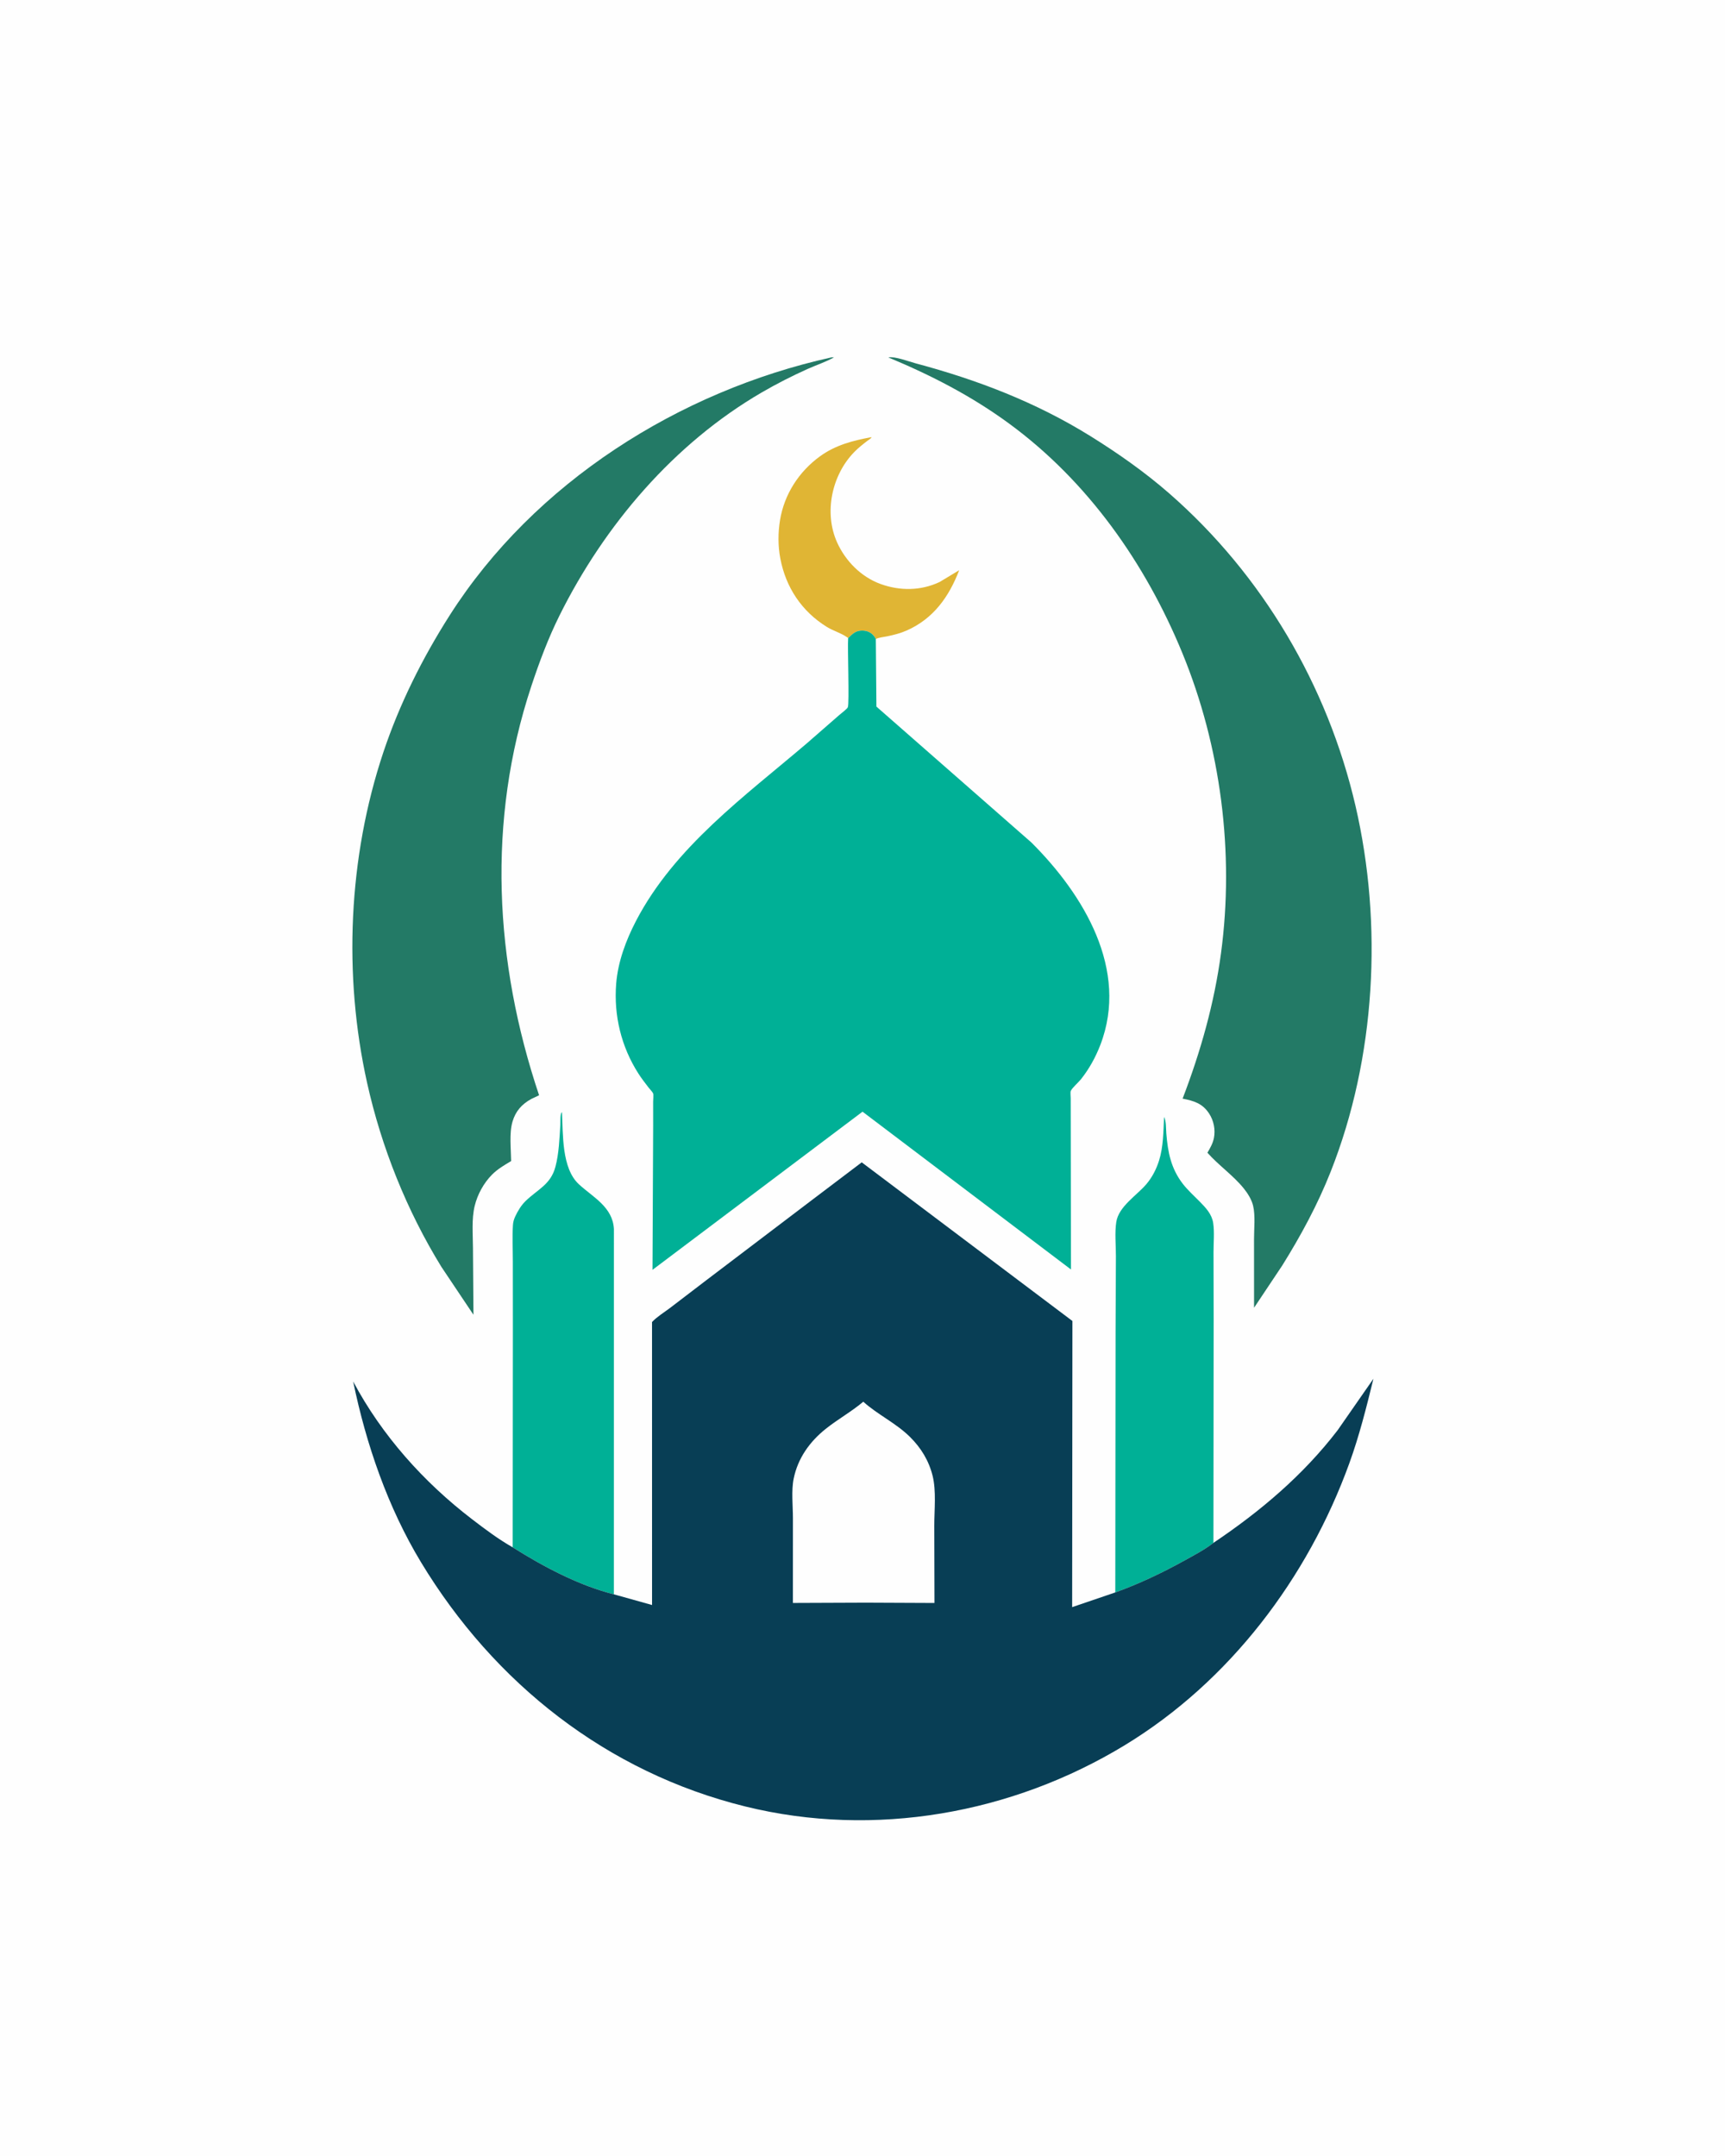 <svg version="1.1" xmlns="http://www.w3.org/2000/svg" style="display: block;" viewBox="0 0 1638 2048" width="1024" height="1280">
<path transform="translate(0,0)" fill="rgb(254,254,254)" d="M -0 -0 L 1638 0 L 1638 2048 L -0 2048 L -0 -0 z"/>
<path transform="translate(0,0)" fill="rgb(224,181,52)" d="M 805.388 606.094 L 804.151 605.202 C 798.515 601.246 791.179 599.244 785.219 595.563 C 761.295 580.786 746.17 558.026 740.95 530.531 C 738.669 518.518 738.703 506.039 740.682 494 C 744.703 469.547 758.591 447.994 778.606 433.47 C 793.452 422.697 809.936 418.485 827.627 415.241 C 827.098 416.625 824.666 417.944 823.475 418.86 C 819.239 422.116 815.028 425.45 811.28 429.271 C 789.776 451.194 782.173 487.069 794.88 515.263 C 802.822 532.887 817.669 547.985 836.011 554.689 C 854.422 561.419 874.311 561.291 892.151 552.888 L 910.838 541.66 C 901.108 566.914 886.412 587.674 861 598.915 C 855.03 601.556 848.891 603.094 842.523 604.428 C 839.12 605.141 834.739 605.462 831.648 606.995 C 831.008 605.748 830.355 604.685 829.419 603.629 C 826.777 600.649 823.426 599.213 819.454 599.036 C 812.768 598.739 809.884 601.832 805.388 606.094 z"/>
<path transform="translate(0,0)" fill="rgb(0,176,150)" d="M 1059.09 1512.67 L 1059.37 1264.08 L 1059.68 1193.18 C 1059.7 1183 1058.47 1170.74 1060.05 1160.75 C 1062.39 1145.87 1079.65 1135.48 1088.71 1124.73 C 1094.21 1118.22 1098.1 1110.56 1100.66 1102.46 C 1104.79 1089.43 1104.77 1074.54 1105.43 1061 C 1107.53 1065.06 1107.18 1071.96 1107.55 1076.56 C 1109 1094.5 1111.95 1109.89 1123.22 1124.51 C 1127.96 1130.65 1134.02 1136.03 1139.46 1141.58 C 1145.13 1147.37 1150.78 1153.31 1152.07 1161.71 C 1153.4 1170.3 1152.37 1180.63 1152.4 1189.37 L 1152.53 1253.18 L 1152.32 1465.58 C 1143.94 1472.09 1134.13 1477.22 1124.84 1482.36 C 1103.79 1494.02 1081.74 1504.53 1059.09 1512.67 z"/>
<path transform="translate(0,0)" fill="rgb(0,176,150)" d="M 486.746 1469.82 L 486.937 1262.67 L 486.886 1197.81 C 486.879 1186.55 486.255 1174.97 486.987 1163.75 C 487.186 1160.71 487.898 1158.24 489.181 1155.5 C 491.719 1150.09 494.874 1144.84 499.215 1140.66 C 510.716 1129.6 522.806 1125.23 527.311 1108.46 C 530.701 1095.83 531.196 1081.39 532.01 1068.37 C 532.18 1065.66 531.688 1057.52 533.542 1056.5 C 534.666 1077.38 533.118 1109.81 549.686 1125.01 C 563.17 1137.39 581.749 1146.53 582.894 1167.44 L 582.864 1514.47 C 549.53 1506.07 515.654 1488.05 486.746 1469.82 z"/>
<path transform="translate(0,0)" fill="rgb(35,122,102)" d="M 843.518 339.5 C 849.989 338.359 862.97 343.407 869.613 345.18 C 928.084 360.788 983.811 382.165 1035.41 414.228 C 1061.6 430.506 1087.22 448.487 1110.46 468.802 C 1198.92 546.125 1260.7 651.091 1287.21 765.351 C 1313.4 878.264 1306.44 1004.94 1263.65 1113.06 C 1251.25 1144.38 1235.43 1173.61 1217.67 1202.12 L 1190.9 1242.25 L 1190.87 1177.23 C 1190.85 1167.39 1192.26 1154.87 1189.99 1145.3 C 1188.62 1139.56 1184.9 1133.58 1181.24 1129.04 C 1171.21 1116.58 1157.31 1107.06 1146.6 1094.98 C 1149.26 1090.44 1151.75 1086.19 1152.78 1080.95 C 1154.33 1073.08 1152.61 1064.49 1148.23 1057.8 C 1141.85 1048.05 1133.91 1045.8 1123.04 1043.59 C 1140.2 998.727 1153.11 953.176 1159.51 905.473 C 1172.33 810.008 1159.32 709.143 1122.7 620.123 C 1087.7 535.046 1032.93 457.047 958.133 402.276 C 922.441 376.14 884.283 356.477 843.518 339.5 z"/>
<path transform="translate(0,0)" fill="rgb(35,122,102)" d="M 789.429 339.5 L 792.009 339.376 C 784.422 343.766 775.074 346.787 767.017 350.406 C 752.164 357.078 737.34 364.612 723.268 372.799 C 639.822 421.344 573.904 498.852 531.204 584.695 C 520.521 606.172 511.93 629.154 504.401 651.917 C 462.148 779.674 469.361 913.81 511.817 1040.4 L 504.47 1043.88 C 495.381 1048.88 489.466 1055.53 486.555 1065.5 C 483.34 1076.51 485.151 1091.38 485.277 1102.91 C 478.905 1106.7 472.366 1110.5 467.113 1115.81 C 459.243 1123.75 453.314 1134.59 450.67 1145.46 C 447.593 1158.12 448.972 1172.45 449.024 1185.46 L 449.485 1248.89 L 419.116 1203.53 C 386.188 1150.09 362.13 1089.99 348.5 1028.73 C 325.689 926.193 330.604 814.316 363.897 714.615 C 379.205 668.773 400.965 625.231 426.899 584.52 C 507.224 458.423 644.769 371.494 789.429 339.5 z"/>
<path transform="translate(0,0)" fill="rgb(0,176,150)" d="M 805.388 606.094 C 809.884 601.832 812.768 598.739 819.454 599.036 C 823.426 599.213 826.777 600.649 829.419 603.629 C 830.355 604.685 831.008 605.748 831.648 606.995 L 832.212 671.195 L 979.485 800.353 C 1028.94 849.698 1072.41 921.158 1044.87 992.658 C 1040.38 1004.31 1034.29 1015.36 1026.53 1025.15 C 1024.16 1028.15 1018.13 1033.27 1016.77 1036.38 C 1016.28 1037.51 1016.73 1041.75 1016.74 1043.22 L 1016.78 1068.71 L 1017.02 1205.9 L 819.029 1056 L 619.54 1206.23 L 620.171 1069.33 L 620.151 1046.35 C 620.149 1044.67 620.657 1039.99 620.142 1038.68 C 619.546 1037.16 616.999 1034.62 615.935 1033.24 C 612.56 1028.84 609.142 1024.46 606.154 1019.79 C 589.8 994.22 582.653 964.518 585.05 934.372 C 586.699 913.646 594.333 893.14 603.861 874.831 C 640.443 804.536 707.064 756.484 765.99 706.218 L 797.209 678.985 C 798.873 677.491 804.256 673.555 805.057 671.857 C 806.65 668.478 804.674 615.067 805.388 606.094 z"/>
<path transform="translate(0,0)" fill="rgb(8,62,85)" d="M 582.864 1514.47 L 619.124 1524.62 L 619.094 1255.81 C 623.749 1250.82 630.671 1246.61 636.141 1242.47 L 670.473 1216.23 L 771 1139.91 L 818.268 1104.12 L 1018.38 1254.82 L 1018.13 1526.63 L 1059.09 1512.67 C 1081.74 1504.53 1103.79 1494.02 1124.84 1482.36 C 1134.13 1477.22 1143.94 1472.09 1152.32 1465.58 C 1196.85 1435.66 1237.38 1401.45 1270.25 1358.62 L 1304.27 1309.69 C 1297.66 1336.72 1290.86 1363.86 1281.36 1390.06 C 1241.82 1499.11 1167.67 1597.27 1067.98 1657.86 C 960.939 1722.92 830.145 1746.15 707.858 1716.03 C 576.538 1683.69 469.235 1599.07 399.675 1484 C 368.106 1431.79 347.507 1371.85 335.232 1312.27 C 362.475 1363.46 402.086 1407.8 448 1443 C 460.526 1452.6 473.001 1462.01 486.746 1469.82 C 515.654 1488.05 549.53 1506.07 582.864 1514.47 z"/>
<path transform="translate(0,0)" fill="rgb(254,254,254)" d="M 819.743 1331.5 C 833.476 1343.86 850.763 1351.77 864.067 1364.92 C 874.602 1375.33 882.007 1387.49 885.592 1401.87 C 889.185 1416.29 887.171 1434.42 887.188 1449.27 L 887.371 1522.68 L 822.096 1522.39 L 752.899 1522.66 L 752.92 1442.21 C 752.922 1430.35 751.281 1416.02 753.639 1404.52 C 757.612 1385.15 768.802 1369.49 784.107 1357.26 C 795.586 1348.09 808.481 1341 819.743 1331.5 z"/>
</svg>